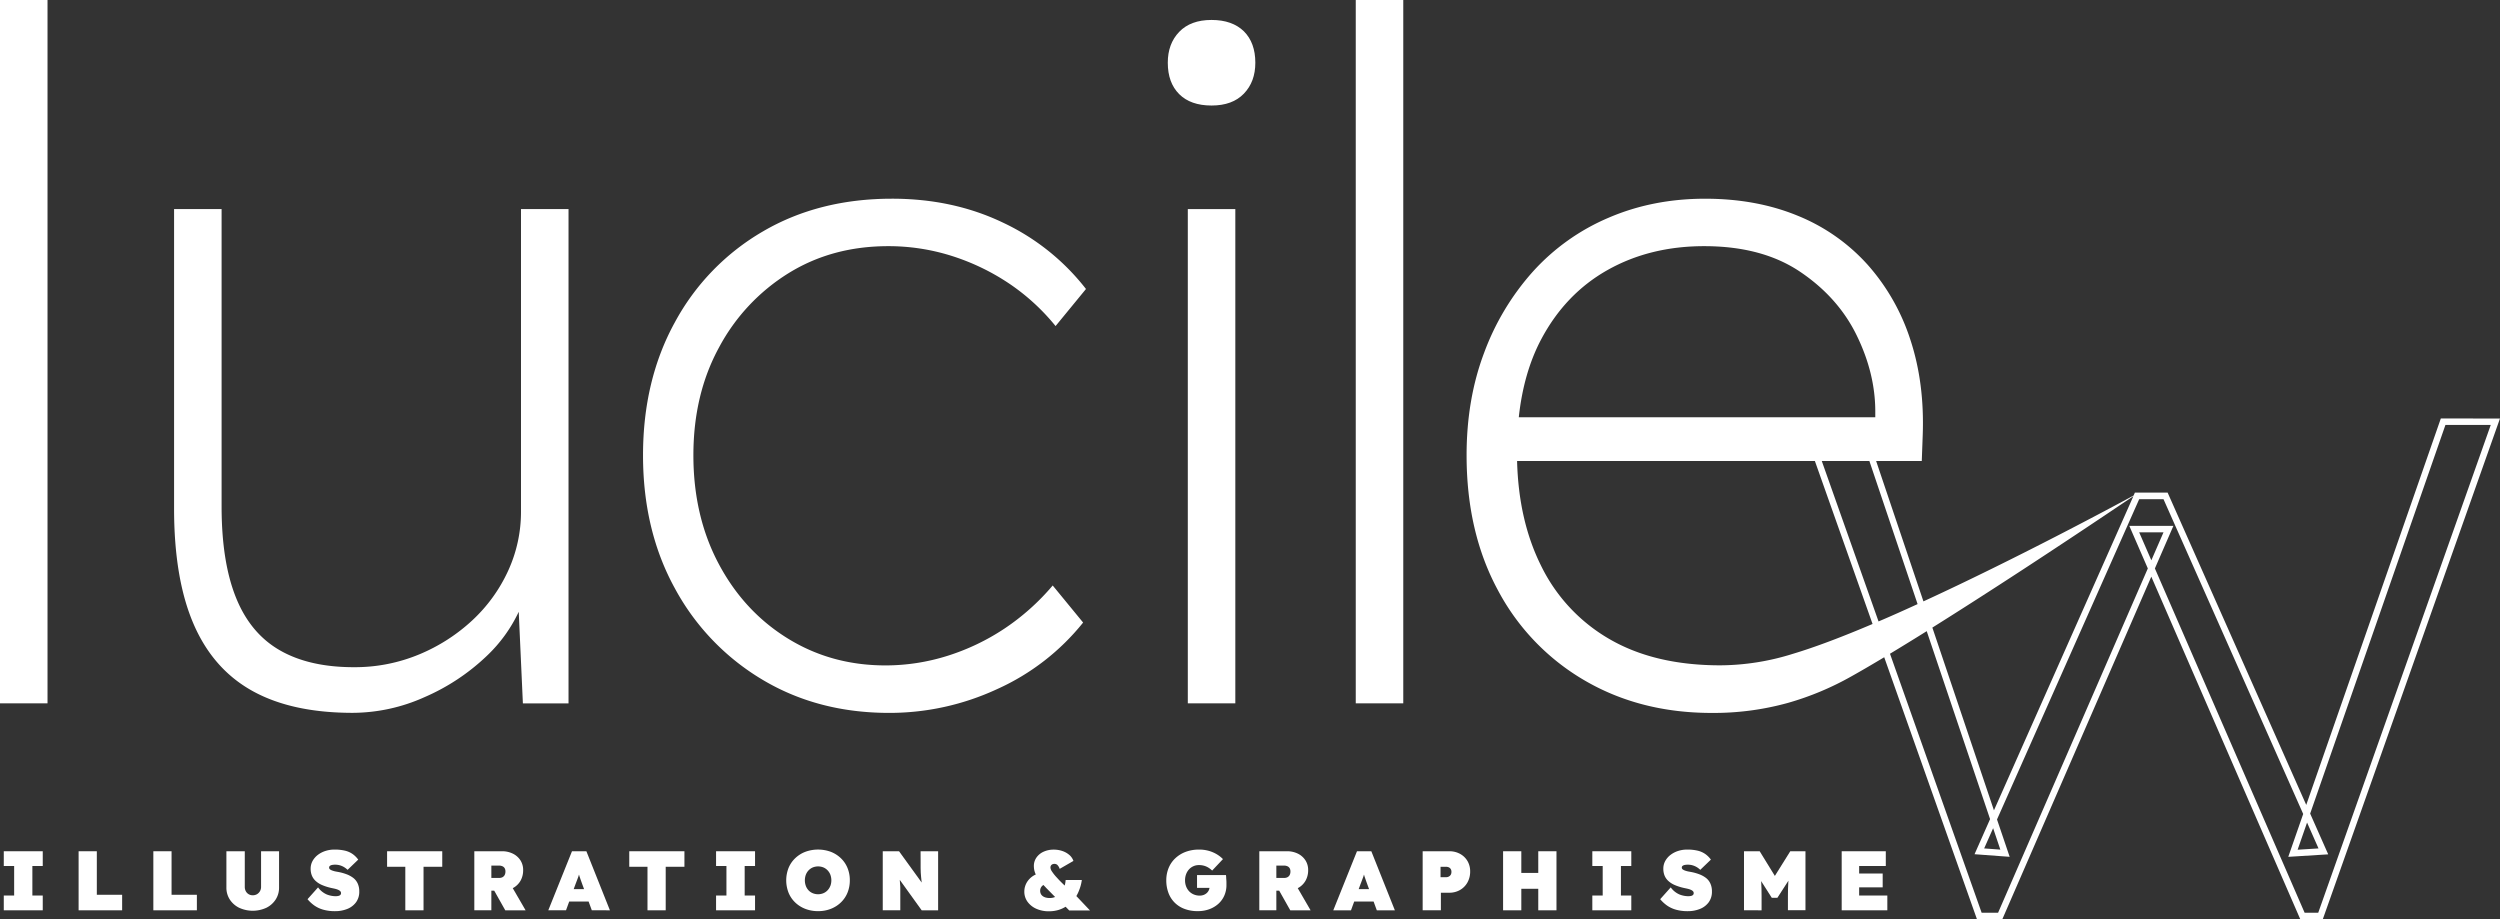 <svg id="Calque_1" data-name="Calque 1" xmlns="http://www.w3.org/2000/svg" viewBox="0 0 1467.43 539.54"><rect x="0" y="0" width="1467.43" height="539.54" fill="#333333" stroke="none"/><defs><style>.cls-1{fill:#fff;}</style></defs><title>logo</title><path class="cls-1" d="M0,412.84H27.89V0H0Z"/><path class="cls-1" d="M207.07,418.42a103.73,103.73,0,0,0,42.11-9.21A124.21,124.21,0,0,0,285.73,385a85.92,85.92,0,0,0,18.75-25.9l2.44,53.79h26.79V122.73h-27.9V300.14A82.78,82.78,0,0,1,298.28,335a91.69,91.69,0,0,1-20.92,29,104.75,104.75,0,0,1-31.24,20.09,98.09,98.09,0,0,1-38.5,7.53q-26.24,0-43.51-10t-25.66-31q-8.38-20.92-8.38-53.28V122.73H102.18V298.47q0,41.29,11.44,67.79t34.59,39.33Q171.34,418.42,207.07,418.42Z"/><path class="cls-1" d="M635.76,365.42l-17.85-21.76a135.68,135.68,0,0,1-28.45,25.39A131.82,131.82,0,0,1,556,385a121,121,0,0,1-36.27,5.58q-31.8,0-57.46-15.9t-40.45-43.8Q407,302.95,407,267.23t15.06-63.32a114.76,114.76,0,0,1,40.73-43.52q25.65-15.9,58.57-15.9a123,123,0,0,1,36.82,5.58A132.06,132.06,0,0,1,591.69,166a124.76,124.76,0,0,1,27.9,25.39l17.85-21.76a133.76,133.76,0,0,0-48.82-39q-29.29-14-65-14-43,0-75.88,19.25a136.75,136.75,0,0,0-51.6,53.27q-18.7,34-18.7,78.11t18.7,78.11a139.38,139.38,0,0,0,51.32,53.55q32.65,19.53,74.49,19.53a150.15,150.15,0,0,0,63.31-13.95A136.23,136.23,0,0,0,635.76,365.42Z"/><rect class="cls-1" x="697.21" y="122.73" width="27.89" height="290.11"/><path class="cls-1" d="M711.15,11.71q-12.28,0-19,7t-6.69,18.13q0,11.72,6.69,18.41t19,6.69c8.17,0,14.51-2.31,19-7s6.69-10.68,6.69-18.13q0-11.71-6.69-18.41C725.66,14,719.32,11.71,711.15,11.71Z"/><rect class="cls-1" x="795.79" width="27.89" height="412.84"/><path class="cls-1" d="M1432.7,245.62l-79,226.85-81.37-183.33h-19.21l-.76,1.72c-12.67,6.87-68.94,37.08-123.36,62.13l-27.77-82.41h26.8l.55-15.07q1.13-30.66-7.24-56.07a123.14,123.14,0,0,0-25.11-44.07,111.41,111.41,0,0,0-41-28.73q-24.27-10-54.4-10-30.66,0-56.62,11.16a126.4,126.4,0,0,0-44.35,31.52A148.34,148.34,0,0,0,871.17,207q-10.33,27.33-10.32,60.25,0,45.19,18.4,79.22a133.45,133.45,0,0,0,51,53q32.64,19,74.48,19a162.86,162.86,0,0,0,44.64-5.86,170.51,170.51,0,0,0,37.37-15.62c5.2-2.9,11.66-6.66,19.24-11.21l54,152.54.45,1.27h14.87l87.46-201.11,87.45,201.11h13.2l104-293.92Zm-78.52,237.2L1360.9,498l-12.26.76ZM1252.24,291.24l-81.85,184.41-36.15-107.27C1164.91,349.16,1205.34,322.87,1252.24,291.24Zm-78.1,207.46-9.5-.7,5.27-11.87Zm-48.57-144.11c-7.74,3.54-15.42,7-22.92,10.18l-33.33-94.19h27.94ZM904.64,199.17q14.22-26.78,39.06-40.73t56.62-13.95q34,0,56.34,15.06t33.2,37.38q10.89,22.33,10.88,44.64v3.34H891.49Q894.31,218.66,904.64,199.17ZM1052.2,383.83a144.27,144.27,0,0,1-42.39,6.7q-38.5,0-65-15.35a100.59,100.59,0,0,1-40.44-43.51q-13-26.3-13.88-61.09h174.79l33.86,95.68C1081.8,373.63,1065.59,379.83,1052.2,383.83Zm203.44-71.35h14.27l-7.13,16.4Zm105.1,223.25h-8l-87.88-202.07,10.87-25h-25.89l10.87,25-87.88,202.07h-9.67l-53.79-152c6.46-3.9,13.67-8.33,21.56-13.26l37.19,110.33L1159,501.4l20.62,1.53L1172.19,481l83.46-188h14.26l82,184.78-8.76,25.16,23.45-1.46L1356,477.56l79.4-228.13H1462Z"/><polygon class="cls-1" points="2.22 508.32 8.31 508.32 8.31 525.65 2.22 525.65 2.22 534.32 25.09 534.32 25.09 525.65 19 525.65 19 508.32 25.09 508.32 25.09 499.66 2.22 499.66 2.22 508.32"/><polygon class="cls-1" points="56.83 499.66 46.14 499.66 46.14 534.32 71.69 534.32 71.69 525.21 56.83 525.21 56.83 499.66"/><polygon class="cls-1" points="100.7 499.66 90.01 499.66 90.01 534.32 115.56 534.32 115.56 525.21 100.7 525.21 100.7 499.66"/><path class="cls-1" d="M153.24,520.55a5,5,0,0,1-.65,2.55,4.79,4.79,0,0,1-1.73,1.76,4.88,4.88,0,0,1-2.53.64,4.48,4.48,0,0,1-4.06-2.4,5.39,5.39,0,0,1-.59-2.55V499.66H132.89V521a12.69,12.69,0,0,0,2,7,13.76,13.76,0,0,0,5.47,4.83,19.14,19.14,0,0,0,16,0A13.76,13.76,0,0,0,161.8,528a12.69,12.69,0,0,0,2-7V499.66H153.24Z"/><path class="cls-1" d="M207.38,515.33a15.54,15.54,0,0,0-4-2.18,27.77,27.77,0,0,0-5-1.36l-1.46-.27a14,14,0,0,1-1.73-.48,5.09,5.09,0,0,1-1.44-.71,1.28,1.28,0,0,1-.57-1.07,1.24,1.24,0,0,1,.45-1,2.91,2.91,0,0,1,1.24-.55,9.53,9.53,0,0,1,1.93-.17,10.33,10.33,0,0,1,2.5.32,10.49,10.49,0,0,1,2.45,1,11.91,11.91,0,0,1,2.28,1.71l6.24-6a14.65,14.65,0,0,0-3.07-3.12,13.06,13.06,0,0,0-4.41-2.06,25.65,25.65,0,0,0-6.54-.71,17,17,0,0,0-5.17.79,14.69,14.69,0,0,0-4.46,2.28,11.65,11.65,0,0,0-3.12,3.56,9.34,9.34,0,0,0-1.16,4.61,10.65,10.65,0,0,0,.72,4,8.82,8.82,0,0,0,2.2,3.16,13.23,13.23,0,0,0,3.71,2.38,30,30,0,0,0,5.2,1.69c.4.09.85.19,1.37.29s1,.22,1.58.37a9.25,9.25,0,0,1,1.51.55,3.64,3.64,0,0,1,1.12.77,1.56,1.56,0,0,1,.42,1.09,1.46,1.46,0,0,1-.4,1.08,2.23,2.23,0,0,1-1.14.57,7.15,7.15,0,0,1-1.68.18,14.39,14.39,0,0,1-5.08-1,12.27,12.27,0,0,1-5.17-4.18l-6.19,6.93a20.83,20.83,0,0,0,4,3.71,17.17,17.17,0,0,0,5.25,2.45,24.85,24.85,0,0,0,6.91.87,19,19,0,0,0,7.18-1.31,11.75,11.75,0,0,0,5.12-3.89,10.42,10.42,0,0,0,1.91-6.39,10.86,10.86,0,0,0-.92-4.63A8.67,8.67,0,0,0,207.38,515.33Z"/><polygon class="cls-1" points="227.21 508.77 237.91 508.77 237.91 534.32 248.6 534.32 248.6 508.77 259.59 508.77 259.59 499.66 227.21 499.66 227.21 508.77"/><path class="cls-1" d="M301.08,521.27a11.09,11.09,0,0,0,4.41-4.23,12.35,12.35,0,0,0,1.58-6.34,10.33,10.33,0,0,0-1.58-5.7,11.11,11.11,0,0,0-4.41-3.91,14.05,14.05,0,0,0-6.43-1.43H278.41v34.66h10V522.78h1.67l6.5,11.54h11.93l-7.54-13Zm-12.67-13.2h4.36a5,5,0,0,1,2.2.43,2.81,2.81,0,0,1,1.29,1.18,3.84,3.84,0,0,1,.42,1.86,4.51,4.51,0,0,1-.42,2,3.07,3.07,0,0,1-1.24,1.31,4,4,0,0,1-2.06.47h-4.55Z"/><path class="cls-1" d="M335.74,499.66l-13.91,34.66h10.4l1.88-5.15h11.38l1.89,5.15H358l-13.81-34.66Zm1,22.23,1-2.72c.36-1,.69-1.9,1-2.63s.53-1.41.74-2c.13-.38.25-.78.37-1.2.12.42.23.82.35,1.2.2.64.43,1.33.69,2s.58,1.6.94,2.63l1,2.72Z"/><polygon class="cls-1" points="369.36 508.77 380.06 508.77 380.06 534.32 390.75 534.32 390.75 508.77 401.74 508.77 401.74 499.66 369.36 499.66 369.36 508.77"/><polygon class="cls-1" points="420.31 508.32 426.4 508.32 426.4 525.65 420.31 525.65 420.31 534.32 443.19 534.32 443.19 525.65 437.1 525.65 437.1 508.32 443.19 508.32 443.19 499.66 420.31 499.66 420.31 508.32"/><path class="cls-1" d="M493.59,503.77a17.84,17.84,0,0,0-5.91-3.77,21.76,21.76,0,0,0-15,0,17.77,17.77,0,0,0-5.94,3.77,16.57,16.57,0,0,0-3.89,5.71,20,20,0,0,0,0,14.49,16.59,16.59,0,0,0,3.89,5.74,17.74,17.74,0,0,0,5.94,3.76,20.25,20.25,0,0,0,7.52,1.34,20,20,0,0,0,7.46-1.34,17.81,17.81,0,0,0,5.91-3.76,16.59,16.59,0,0,0,3.89-5.74,19,19,0,0,0,1.36-7.28,18.67,18.67,0,0,0-1.36-7.21A16.57,16.57,0,0,0,493.59,503.77ZM487.38,520a7.81,7.81,0,0,1-1.64,2.6,7.24,7.24,0,0,1-2.47,1.7,8.28,8.28,0,0,1-6.19,0,7.28,7.28,0,0,1-2.48-1.7A7.79,7.79,0,0,1,473,520a9.66,9.66,0,0,1,0-6.54,7.69,7.69,0,0,1,1.63-2.6,7.45,7.45,0,0,1,2.48-1.71,8.41,8.41,0,0,1,6.19,0,7.41,7.41,0,0,1,2.47,1.71,7.71,7.71,0,0,1,1.64,2.6,9.66,9.66,0,0,1,0,6.54Z"/><path class="cls-1" d="M540.38,506.09v3.47c0,1,0,1.9.08,2.72s.11,1.66.2,2.5.18,1.76.29,2.75l.06.51-13.3-18.38h-9.56v34.66h10.3v-9.46c0-1.22,0-2.29,0-3.2s0-1.73-.1-2.47-.11-1.49-.18-2.25c0-.15,0-.31,0-.45L541,534.32h9.65V499.66h-10.3Z"/><path class="cls-1" d="M633.39,522.61a24.28,24.28,0,0,0,1.61-6.07h-9.51a14.51,14.51,0,0,1-.55,3.26c-.69-.66-1.47-1.43-2.37-2.32s-1.89-2-2.82-3a25.72,25.72,0,0,1-2.28-2.95,4.58,4.58,0,0,1-.89-2.28,2.26,2.26,0,0,1,.3-1.19,1.89,1.89,0,0,1,.84-.74,3,3,0,0,1,1.24-.25,2.6,2.6,0,0,1,1.58.52A5.72,5.72,0,0,1,622,510l8.07-4.66a8,8,0,0,0-2.4-3.51,12.27,12.27,0,0,0-4.09-2.31,15.49,15.49,0,0,0-5-.81,14,14,0,0,0-6.11,1.26,10.15,10.15,0,0,0-4.14,3.44,8.57,8.57,0,0,0-1.48,4.95,12.38,12.38,0,0,0,.22,2.25,11.38,11.38,0,0,0,.91,2.69,11.67,11.67,0,0,0-4.67,3.75,10.61,10.61,0,0,0-2.06,6.26,10,10,0,0,0,1.88,6,12.75,12.75,0,0,0,5.15,4.11,17.79,17.79,0,0,0,7.43,1.48,19.3,19.3,0,0,0,5.77-.84,18.12,18.12,0,0,0,4-1.83l2.13,2.18h12.18l-8-8.44A21.92,21.92,0,0,0,633.39,522.61Zm-20.17,4a4.12,4.12,0,0,1-2-1.46,4,4,0,0,1-.67-2.35,3.84,3.84,0,0,1,1.31-2.9c.18-.16.38-.3.58-.45.47.52,1,1,1.53,1.62l5.34,5.42a7.59,7.59,0,0,1-3,.62A8.63,8.63,0,0,1,613.22,526.64Z"/><path class="cls-1" d="M719.74,515.4c0-.82-.09-1.42-.12-1.78h-17v7.53h7.33a5.48,5.48,0,0,1-.35,1.26,5.23,5.23,0,0,1-1.21,1.73,5.83,5.83,0,0,1-1.84,1.14,6.34,6.34,0,0,1-2.35.42,8.71,8.71,0,0,1-3.46-.67,8,8,0,0,1-2.73-1.85,8.66,8.66,0,0,1-1.78-2.85,9.82,9.82,0,0,1-.64-3.59,10.25,10.25,0,0,1,.61-3.59,8.8,8.8,0,0,1,1.71-2.85,7.81,7.81,0,0,1,5.85-2.52,10.8,10.8,0,0,1,3.12.42,10.32,10.32,0,0,1,2.52,1.14A13.49,13.49,0,0,1,711.5,511l6.34-6.73a18.17,18.17,0,0,0-3.64-2.85,19.42,19.42,0,0,0-4.71-2,20.16,20.16,0,0,0-5.62-.74A22.21,22.21,0,0,0,696,500a18.17,18.17,0,0,0-6.12,3.77,16.27,16.27,0,0,0-3.93,5.71,18.82,18.82,0,0,0-1.37,7.26,20.86,20.86,0,0,0,1.22,7.23,15.86,15.86,0,0,0,3.59,5.74,16.12,16.12,0,0,0,5.82,3.76,21.46,21.46,0,0,0,7.89,1.34,19.26,19.26,0,0,0,6.74-1.14,16.29,16.29,0,0,0,5.32-3.17,14.1,14.1,0,0,0,3.49-4.85,15.21,15.21,0,0,0,1.24-6.14c0-.29,0-.85,0-1.66S719.79,516.23,719.74,515.4Z"/><path class="cls-1" d="M761.86,521.27a11.06,11.06,0,0,0,4.4-4.23,12.36,12.36,0,0,0,1.59-6.34,10.34,10.34,0,0,0-1.59-5.7,11.09,11.09,0,0,0-4.4-3.91,14.13,14.13,0,0,0-6.44-1.43H739.18v34.66h10V522.78h1.67l6.5,11.54h11.93l-7.54-13Zm-12.68-13.2h4.36a5,5,0,0,1,2.2.43,2.81,2.81,0,0,1,1.29,1.18,3.84,3.84,0,0,1,.42,1.86,4.51,4.51,0,0,1-.42,2,3.07,3.07,0,0,1-1.24,1.31,4,4,0,0,1-2.06.47h-4.55Z"/><path class="cls-1" d="M796.51,499.66,782.6,534.32H793l1.88-5.15h11.38l1.89,5.15h10.6l-13.82-34.66Zm1,22.23,1-2.72c.37-1,.69-1.9,1-2.63s.53-1.41.74-2c.13-.38.25-.78.37-1.2.12.42.23.82.35,1.2.2.64.43,1.33.69,2s.58,1.6.94,2.63l1,2.72Z"/><path class="cls-1" d="M857,501.19a12.9,12.9,0,0,0-6.34-1.53h-15.6v34.66h10.7V524h4.9a12.43,12.43,0,0,0,6.34-1.61,11.6,11.6,0,0,0,4.36-4.43,13,13,0,0,0,1.58-6.44,11.87,11.87,0,0,0-1.58-6.14A11.38,11.38,0,0,0,857,501.19Zm-5.47,12.28a2.82,2.82,0,0,1-1.17,1.07,3.77,3.77,0,0,1-1.68.37h-3.12v-6.14h3.12a4.06,4.06,0,0,1,1.68.32,2.58,2.58,0,0,1,1.17,1,3,3,0,0,1,.42,1.69A3.28,3.28,0,0,1,851.55,513.47Z"/><polygon class="cls-1" points="902.92 512.38 892.97 512.38 892.97 499.66 882.27 499.66 882.27 534.32 892.97 534.32 892.97 521.69 902.92 521.69 902.92 534.32 913.61 534.32 913.61 499.66 902.92 499.66 902.92 512.38"/><polygon class="cls-1" points="934.65 508.32 940.74 508.32 940.74 525.65 934.65 525.65 934.65 534.32 957.53 534.32 957.53 525.65 951.44 525.65 951.44 508.32 957.53 508.32 957.53 499.66 934.65 499.66 934.65 508.32"/><path class="cls-1" d="M1001.37,515.33a15.31,15.31,0,0,0-4-2.18,28.23,28.23,0,0,0-5-1.36l-1.46-.27a14.1,14.1,0,0,1-1.74-.48,5.16,5.16,0,0,1-1.43-.71,1.28,1.28,0,0,1-.57-1.07,1.26,1.26,0,0,1,.44-1,2.91,2.91,0,0,1,1.24-.55,9.6,9.6,0,0,1,1.93-.17,10.27,10.27,0,0,1,2.5.32,10.56,10.56,0,0,1,2.46,1,11.55,11.55,0,0,1,2.27,1.71l6.24-6a14.41,14.41,0,0,0-3.07-3.12,13.06,13.06,0,0,0-4.41-2.06,25.56,25.56,0,0,0-6.53-.71,17,17,0,0,0-5.18.79,14.63,14.63,0,0,0-4.45,2.28,11.39,11.39,0,0,0-3.12,3.56,9.23,9.23,0,0,0-1.16,4.61,10.65,10.65,0,0,0,.71,4,8.85,8.85,0,0,0,2.21,3.16,13.09,13.09,0,0,0,3.71,2.38,30,30,0,0,0,5.2,1.69l1.36.29c.51.1,1,.22,1.59.37a9.61,9.61,0,0,1,1.51.55,3.47,3.47,0,0,1,1.11.77,1.52,1.52,0,0,1,.42,1.09,1.43,1.43,0,0,1-.4,1.08,2.2,2.2,0,0,1-1.13.57,7.24,7.24,0,0,1-1.69.18,14.38,14.38,0,0,1-5.07-1,12.29,12.29,0,0,1-5.18-4.18l-6.19,6.93a20.89,20.89,0,0,0,4,3.71,17.17,17.17,0,0,0,5.25,2.45,24.78,24.78,0,0,0,6.9.87,18.93,18.93,0,0,0,7.18-1.31,11.72,11.72,0,0,0,5.13-3.89,10.42,10.42,0,0,0,1.91-6.39,10.86,10.86,0,0,0-.92-4.63A8.7,8.7,0,0,0,1001.37,515.33Z"/><path class="cls-1" d="M1041.79,514.14l-8.9-14.48h-9.21v34.66H1034v-8.27c0-3.21-.07-6-.22-8.3l-.06-.6L1040,527h3.27l6.5-10.08c0,.35-.07.71-.09,1.07-.15,2.37-.22,5.05-.22,8v8.27h10.3V499.66h-8.92Z"/><polygon class="cls-1" points="1091.27 520.85 1105.08 520.85 1105.08 512.73 1091.27 512.73 1091.27 508.32 1106.91 508.32 1106.91 499.66 1081.02 499.66 1081.02 534.32 1107.81 534.32 1107.81 525.65 1091.27 525.65 1091.27 520.85"/></svg>